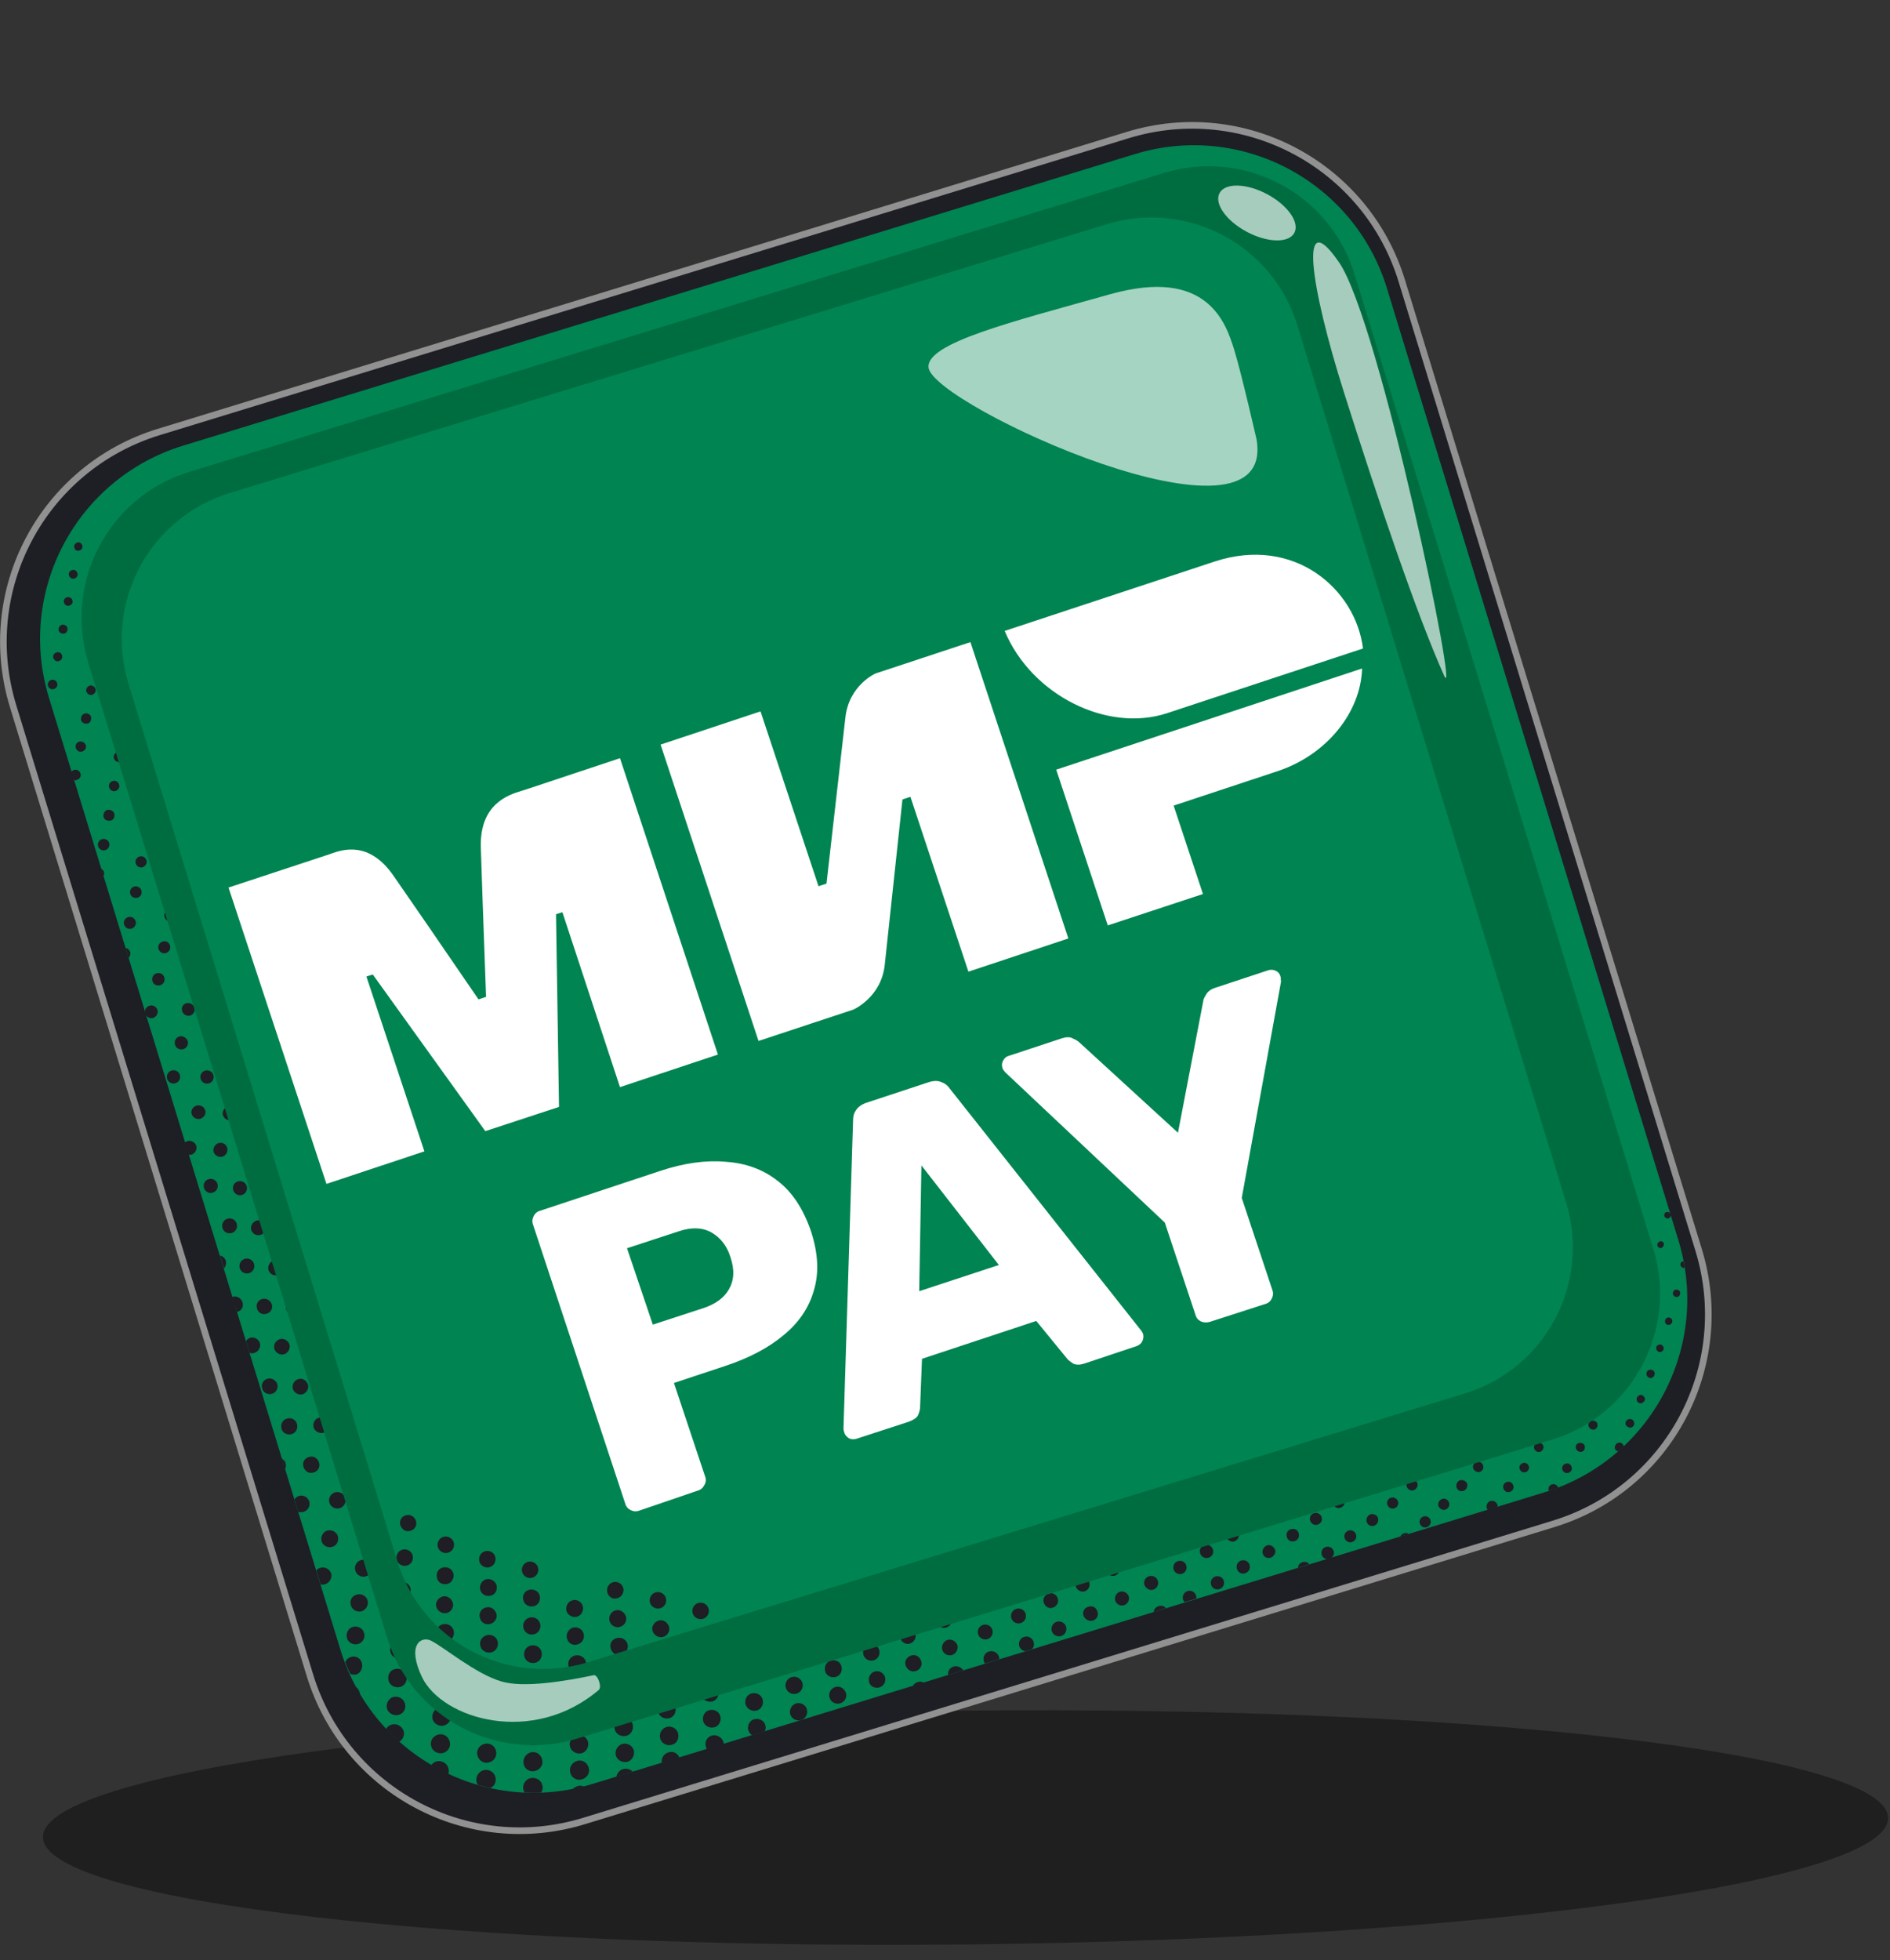 <svg fill="none" height="394" viewBox="0 0 380 394" width="380" xmlns="http://www.w3.org/2000/svg"><rect x="0" y="0" width="380" height="394" fill="#333333" stroke="none"/><path d="m194.369 390.858c102.445-1.068 185.382-12.452 185.247-25.429s-83.292-22.632-185.736-21.565c-102.444 1.068-185.382 12.452-185.247 25.429.135 12.977 83.292 22.631 185.736 21.565z" fill="#1f1f1f"/><path d="m312.251 306.351-.002.001-194.794 59.681c-23.332 7.168-47.966-5.932-55.134-29.265l-59.681-194.795c-7.168-23.332 5.931-47.965 29.265-55.133l194.794-59.681h.001c23.331-7.167 47.964 5.932 55.132 29.266l59.681 194.794c7.168 23.334-5.923 48.046-29.263 55.132z" fill="#1e1e25" stroke="#919191" stroke-width="1.333"/><path d="m310.518 299.979-191.346 58.598c-21.436 6.587-44.129-5.492-50.716-26.928l-58.599-191.345c-6.587-21.437 5.491-44.129 26.928-50.717l191.345-58.598c21.436-6.588 44.13 5.491 50.717 26.927l58.599 191.345c6.587 21.436-5.492 44.13-26.928 50.718z" fill="#008452"/><path d="m90.153 355.506c-.211-1.057-1.285-1.676-2.342-1.466-.483.142-.863.438-1.152.806 1.084.702 2.231 1.229 3.469 1.829.115-.43.147-.851.025-1.169zm9.465 1.771c-.211-1.057-1.285-1.677-2.342-1.466-1.047.293-1.677 1.285-1.465 2.342.029.247.141.483.325.627.861.229 1.639.468 2.489.615.791-.345 1.184-1.225.993-2.118zm5.624 2.484c.02.164.131.401.233.555 1.087.035 2.174.07 3.333.013.279-.45.383-.962.241-1.445-.21-1.056-1.284-1.676-2.342-1.465-1.056.211-1.748 1.377-1.465 2.342zm10.905-.735c-.4.132-.79.346-1.007.622.729-.172 1.457-.343 2.269-.524-.441-.197-.861-.23-1.262-.098zm-37.306-12.395c-.565.152-.945.447-1.224.897.858.896 1.715 1.792 2.645 2.595.357-.208.638-.525.802-.904.164-.38.202-.802.108-1.204-.283-.965-1.275-1.595-2.332-1.384zm10.193 5.763c1.047-.293 1.676-1.285 1.383-2.332-.293-1.047-1.285-1.677-2.332-1.384-1.047.294-1.677 1.286-1.384 2.332.201.976 1.275 1.595 2.333 1.384zm9.297 1.874c1.047-.293 1.676-1.285 1.383-2.332-.211-1.057-1.285-1.677-2.332-1.384-1.047.294-1.677 1.286-1.383 2.332.293 1.047 1.285 1.677 2.332 1.384zm6.953.326c.211 1.056 1.285 1.676 2.332 1.383s1.677-1.285 1.383-2.332c-.293-1.047-1.284-1.677-2.332-1.383-.964.282-1.594 1.274-1.383 2.332zm9.369 1.698c.211 1.057 1.285 1.676 2.332 1.384 1.047-.294 1.676-1.286 1.384-2.333-.294-1.047-1.286-1.676-2.332-1.383-.966.283-1.677 1.285-1.384 2.332zm12.552-.184c-.47-.443-1.167-.692-1.813-.531-.811.181-1.316.825-1.473 1.594zm-54.89-15.932c-.142-.482-.437-.863-.805-1.152.315.545.539 1.018.855 1.562-.02-.164.043-.338-.049-.41zm9.111 2.312c-.201-.974-1.275-1.594-2.25-1.393-.975.201-1.595 1.275-1.393 2.25.201.975 1.275 1.595 2.25 1.393 1.057-.21 1.677-1.284 1.393-2.25zm9.167 2.14c-.201-.975-1.275-1.594-2.25-1.393-.975.201-1.595 1.275-1.393 2.25.201.975 1.275 1.595 2.25 1.393 1.047-.293 1.677-1.285 1.393-2.25zm5.507 2.832c.201.975 1.285 1.677 2.25 1.394.965-.284 1.595-1.276 1.393-2.25-.201-.976-1.285-1.677-2.25-1.394-.975.201-1.595 1.275-1.393 2.25zm9.213 1.884c.211 1.057 1.285 1.676 2.25 1.394 1.047-.294 1.595-1.276 1.394-2.251-.212-1.057-1.285-1.676-2.25-1.393-.976.201-1.605 1.193-1.394 2.25zm9.289 1.708c.201.975 1.276 1.594 2.25 1.394.975-.201 1.595-1.276 1.393-2.25-.201-.976-1.275-1.595-2.25-1.394-.974.201-1.676 1.285-1.393 2.25zm9.199 1.72c.201.974 1.275 1.594 2.25 1.393s1.595-1.275 1.393-2.25c-.201-.975-1.275-1.595-2.25-1.393-.965.283-1.594 1.275-1.393 2.25zm10.68-.541c-.976.201-1.605 1.193-1.404 2.168l3.532-1.093c-.356-.873-1.246-1.348-2.128-1.075zm-61.696-17.857c-.201-.976-1.193-1.605-2.158-1.322-.565.152-1.017.54-1.204 1.062.271.821.618 1.615 1.036 2.372.35.129.727.169 1.097.118.811-.182 1.44-1.174 1.229-2.23zm8.957 2.497c-.201-.975-1.193-1.604-2.251-1.393-1.057.21-1.604 1.193-1.393 2.25.201.975 1.193 1.604 2.25 1.394 1.057-.212 1.595-1.276 1.394-2.251zm5.453 3.089c.201.974 1.193 1.604 2.25 1.393.975-.201 1.605-1.193 1.393-2.25-.211-1.057-1.193-1.605-2.25-1.393-1.057.21-1.605 1.192-1.393 2.25zm9.068 1.985c.201.975 1.193 1.604 2.25 1.393.975-.201 1.604-1.193 1.393-2.25-.201-.975-1.193-1.604-2.25-1.394-1.047.294-1.677 1.286-1.393 2.251zm9.062 1.985c.201.975 1.275 1.594 2.25 1.394.975-.202 1.594-1.276 1.393-2.25-.201-.976-1.275-1.595-2.25-1.394-1.047.293-1.595 1.275-1.393 2.25zm9.13 1.811c.202.975 1.194 1.605 2.25 1.393 1.058-.211 1.605-1.193 1.394-2.25s-1.193-1.604-2.25-1.393-1.677 1.285-1.394 2.25zm9.128 1.811c.201.975 1.193 1.604 2.25 1.394.975-.202 1.605-1.194 1.394-2.251s-1.193-1.604-2.25-1.393c-1.058.211-1.677 1.285-1.394 2.25zm9.13 1.812c.201.974 1.193 1.604 2.25 1.393s1.605-1.193 1.393-2.25c-.2-.975-1.193-1.605-2.25-1.394-1.047.293-1.595 1.275-1.393 2.251zm10.517-.522c-.974.2-1.604 1.192-1.311 2.24.02.164.132.4.234.554l3.367-1.073-.04-.328c-.283-.965-1.274-1.595-2.25-1.393zm-70.014-20.516c-.201-.975-1.183-1.522-2.158-1.321-.975.201-1.522 1.183-1.321 2.158.201.975 1.183 1.522 2.158 1.321.975-.201 1.595-1.275 1.321-2.158zm8.758 2.855c-.201-.975-1.183-1.523-2.158-1.321-.975.201-1.523 1.183-1.321 2.158.201.974 1.183 1.522 2.158 1.321.975-.201 1.523-1.183 1.321-2.158zm5.451 3.089c.201.974 1.183 1.522 2.158 1.321.975-.201 1.523-1.183 1.321-2.158-.201-.975-1.183-1.523-2.158-1.321-.965.283-1.595 1.275-1.321 2.158zm8.918 2.169c.201.975 1.193 1.605 2.158 1.321.965-.282 1.604-1.192 1.321-2.158-.283-.964-1.193-1.604-2.158-1.321-.965.283-1.522 1.183-1.321 2.158zm8.99 1.995c.2.974 1.192 1.604 2.158 1.321.964-.283 1.604-1.193 1.321-2.159-.282-.965-1.193-1.604-2.158-1.321s-1.523 1.183-1.321 2.159zm8.971 1.913c.201.975 1.193 1.604 2.158 1.321s1.605-1.193 1.322-2.158c-.284-.965-1.194-1.604-2.158-1.322-.965.283-1.523 1.184-1.322 2.159zm9.06 1.903c.201.974 1.193 1.604 2.158 1.32.975-.2 1.605-1.192 1.321-2.158-.2-.974-1.193-1.604-2.157-1.321-.975.201-1.605 1.193-1.322 2.159zm8.963 1.83c.202.976 1.184 1.523 2.159 1.322.974-.202 1.522-1.184 1.321-2.158-.202-.975-1.184-1.523-2.158-1.322-.894.192-1.523 1.184-1.322 2.158zm10.366-.336c-.974.201-1.522 1.183-1.321 2.158.202.975 1.183 1.522 2.158 1.322.975-.202 1.523-1.184 1.322-2.159s-1.183-1.522-2.159-1.321zm11.208 3.142c-.201-.975-1.183-1.523-2.158-1.322-.975.202-1.522 1.184-1.321 2.158.141.483.437.864.795 1.07l2.567-.81c.124-.348.249-.696.117-1.096zm-89.437-31.741c-.328.039-.636.243-.853.519l.84 2.813c.255.053.512.105.83-.017.893-.191 1.523-1.183 1.331-2.076-.283-.965-1.266-1.512-2.149-1.239zm6.06 7.428c.201.975 1.183 1.522 2.076 1.331.893-.191 1.523-1.183 1.331-2.076-.201-.975-1.183-1.522-2.076-1.331-.975.201-1.615 1.111-1.331 2.076zm11.674 2.919c-.201-.975-1.183-1.522-2.158-1.322-.975.202-1.523 1.184-1.331 2.077.191.893 1.183 1.522 2.158 1.321.975-.202 1.605-1.193 1.331-2.076zm5.545 3.16c.201.976 1.183 1.523 2.158 1.322.975-.202 1.522-1.184 1.321-2.158-.201-.975-1.183-1.523-2.159-1.322-.975.202-1.594 1.276-1.321 2.158zm8.843 2.179c.201.975 1.183 1.522 2.158 1.321.975-.201 1.523-1.183 1.321-2.158-.201-.974-1.183-1.522-2.158-1.321-.965.283-1.605 1.193-1.321 2.158zm8.828 2.097c.201.975 1.184 1.523 2.158 1.322.975-.202 1.522-1.184 1.321-2.158-.201-.976-1.183-1.523-2.158-1.322-.974.202-1.522 1.184-1.321 2.158zm8.907 2.004c.2.976 1.183 1.523 2.158 1.322.974-.202 1.522-1.183 1.321-2.158s-1.183-1.522-2.158-1.322c-.975.202-1.605 1.194-1.321 2.158zm8.885 1.924c.201.975 1.183 1.523 2.158 1.322.975-.202 1.523-1.184 1.322-2.158-.202-.975-1.184-1.523-2.159-1.322-.974.202-1.604 1.194-1.321 2.158zm8.895 1.923c.202.975 1.184 1.522 2.158 1.321.976-.201 1.523-1.183 1.322-2.158s-1.183-1.522-2.158-1.321-1.523 1.183-1.322 2.158zm12.373 1.085c-.201-.974-1.183-1.522-2.158-1.32-.974.201-1.523 1.182-1.321 2.158.201.974 1.183 1.522 2.158 1.321s1.512-1.265 1.321-2.159zm7.561 4c.976-.202 1.523-1.184 1.322-2.158-.201-.975-1.183-1.523-2.158-1.322-.975.202-1.523 1.184-1.321 2.158.283.966 1.265 1.513 2.157 1.322zm8.895 1.922c.975-.2 1.522-1.183 1.332-2.076-.202-.974-1.184-1.522-2.077-1.331s-1.522 1.183-1.331 2.076c.201.975 1.183 1.523 2.076 1.331zm-104.282-52.595.678 2.167c.125-.349.249-.697.117-1.097-.06-.493-.437-.863-.795-1.07zm3.57 7.479c-.4.132-.791.346-.997.704l.718 2.494c.348.124.687.167 1.005.045.893-.191 1.45-1.091 1.259-1.984s-1.091-1.45-1.984-1.259zm5.67 6.976c-.893.191-1.44 1.173-1.249 2.066.191.892 1.091 1.45 2.067 1.249.975-.201 1.44-1.173 1.249-2.066-.191-.893-1.173-1.441-2.066-1.249zm6.789 5.923c-.893.191-1.522 1.183-1.249 2.067.191.892 1.183 1.522 2.066 1.248.893-.19 1.522-1.183 1.249-2.066-.273-.882-1.173-1.44-2.067-1.249zm9.857 5.721c-.191-.894-1.183-1.523-2.066-1.25-.893.192-1.523 1.184-1.249 2.066.191.894 1.183 1.523 2.066 1.25.893-.192 1.441-1.174 1.249-2.066zm7.256 4.951c.893-.191 1.523-1.183 1.249-2.066s-1.183-1.522-2.066-1.249c-.883.273-1.523 1.183-1.249 2.066.273.883 1.173 1.44 2.066 1.249zm6.695.94c.201.975 1.183 1.523 2.066 1.249.893-.191 1.522-1.183 1.249-2.066-.273-.883-1.183-1.522-2.067-1.249-.893.191-1.532 1.101-1.249 2.066zm10.648 3.375c.227-.027.446-.099.644-.21.199-.112.374-.262.514-.441.141-.18.245-.385.306-.604.062-.22.079-.449.052-.676-.027-.226-.099-.445-.21-.643-.112-.199-.262-.374-.441-.515-.18-.14-.385-.244-.605-.306-.219-.061-.449-.079-.675-.051-.457.055-.873.289-1.158.651-.284.362-.413.822-.358 1.28.056.457.29.873.652 1.157.362.285.822.413 1.279.358zm8.906 2.005c.975-.201 1.523-1.183 1.332-2.076-.201-.975-1.183-1.523-2.076-1.331-.894.191-1.523 1.183-1.332 2.076.211 1.057 1.193 1.604 2.076 1.331zm6.753.766c.201.975 1.184 1.523 2.076 1.331.893-.191 1.522-1.183 1.331-2.076-.201-.974-1.183-1.522-2.076-1.331-1.057.211-1.614 1.111-1.331 2.076zm8.726 1.943c.201.976 1.183 1.523 2.066 1.25.975-.202 1.523-1.184 1.331-2.076-.2-.976-1.183-1.523-2.065-1.25-.975.202-1.523 1.184-1.332 2.076zm10.143-.143c-.892.191-1.522 1.183-1.249 2.066.274.883 1.183 1.523 2.066 1.249.893-.191 1.523-1.183 1.25-2.066-.274-.883-1.174-1.44-2.067-1.249zm9.554 5.34c.893-.191 1.523-1.183 1.249-2.066-.201-.975-1.183-1.522-2.066-1.249-.893.191-1.523 1.183-1.249 2.066.191.893 1.183 1.522 2.066 1.249zm8.656 2.035c.226-.028.445-.099.644-.211.198-.112.373-.262.514-.441.14-.179.244-.385.306-.604.061-.22.079-.449.052-.675-.028-.227-.099-.445-.211-.644s-.262-.373-.441-.514-.385-.245-.604-.306c-.22-.062-.449-.079-.675-.052-.458.055-.874.289-1.158.651-.284.363-.413.823-.358 1.28s.289.873.651 1.158c.363.284.823.413 1.28.358zm8.977 1.912c.892-.191 1.522-1.183 1.249-2.066s-1.184-1.522-2.066-1.249c-.894.191-1.523 1.183-1.25 2.066.192.893 1.092 1.45 2.067 1.249zm-123.407-88.836c-.161-.647-.631-1.09-1.226-1.184l.81 2.566c.299-.286.485-.808.416-1.382zm2.228 10.139c.811-.181 1.378-.999 1.105-1.882s-1.081-1.368-1.892-1.187c-.082.01-.164.02-.236.112zm2.712 5.168c-.401.132-.709.335-.916.693l.698 2.331c.267.135.605.177.923.055.811-.181 1.368-1.081 1.187-1.892-.181-.811-1.08-1.368-1.891-1.187zm2.307 10.13c.191.893 1.081 1.368 1.892 1.187.893-.192 1.368-1.082 1.187-1.892-.181-.811-1.081-1.368-1.892-1.187-.893.191-1.378.999-1.187 1.892zm5.069 6.131c-.893.192-1.369 1.082-1.177 1.974.191.894 1.081 1.369 1.974 1.178.893-.192 1.368-1.082 1.177-1.974-.191-.894-1.091-1.451-1.974-1.178zm4.426 7.71c-.893.191-1.45 1.091-1.177 1.974.273.882 1.091 1.45 1.975 1.176.893-.19 1.45-1.09 1.177-1.974-.273-.883-1.091-1.45-1.974-1.176zm5.278 7.105c-.893.191-1.451 1.091-1.259 1.985.191.893 1.091 1.45 1.984 1.258.893-.191 1.45-1.091 1.259-1.984-.191-.892-1.091-1.45-1.984-1.259zm6.991 9.647c.893-.191 1.45-1.091 1.259-1.984-.191-.894-1.091-1.45-1.984-1.259-.893.191-1.45 1.091-1.259 1.984.191.893 1.091 1.45 1.985 1.259zm8.537 3.132c-.191-.893-1.091-1.45-1.984-1.26-.893.192-1.45 1.092-1.259 1.984.191.894 1.091 1.451 1.985 1.26.893-.192 1.45-1.092 1.259-1.984zm8.179 3.591c-.191-.893-1.091-1.45-2.066-1.249-.975.201-1.451 1.091-1.249 2.066.201.975 1.091 1.45 2.066 1.249.893-.191 1.441-1.173 1.249-2.066zm6.628 1.114c-.893.191-1.44 1.173-1.249 2.066s1.091 1.45 2.066 1.249 1.44-1.173 1.249-2.066c-.273-.883-1.173-1.44-2.067-1.249zm7.418 4.183c.192.892 1.091 1.45 2.066 1.249s1.44-1.173 1.249-2.066c-.19-.893-1.091-1.451-2.066-1.249-.975.201-1.522 1.183-1.249 2.066zm9.915.05c-.893.192-1.44 1.174-1.249 2.066.191.893 1.173 1.441 2.066 1.25.893-.192 1.44-1.174 1.249-2.066-.19-.893-1.183-1.523-2.066-1.25zm7.41 4.101c.191.893 1.183 1.523 2.066 1.249.893-.191 1.522-1.183 1.249-2.066s-1.183-1.522-2.066-1.249c-.893.191-1.45 1.091-1.249 2.066zm10.725 3.283c.893-.191 1.523-1.183 1.25-2.066-.274-.882-1.184-1.522-2.067-1.249-.882.273-1.522 1.183-1.249 2.066s1.173 1.441 2.066 1.249zm7.905-1.371c-.893.191-1.44 1.173-1.25 2.066.191.893 1.092 1.45 2.067 1.249s1.44-1.173 1.249-2.066c-.192-.893-1.174-1.44-2.066-1.249zm8.658 2.035c-.892.191-1.44 1.173-1.248 2.066.191.892 1.09 1.45 2.066 1.249.892-.191 1.44-1.173 1.249-2.066-.19-.893-1.173-1.441-2.067-1.249zm9.472 5.35c.893-.192 1.45-1.092 1.249-2.067s-1.091-1.45-2.066-1.249-1.45 1.091-1.249 2.066c.273.883 1.173 1.44 2.066 1.25zm8.659 2.034c.893-.192 1.45-1.092 1.249-2.066-.201-.976-1.091-1.451-2.066-1.25-.975.202-1.45 1.092-1.249 2.066.202.975 1.174 1.441 2.066 1.25zm8.745 2.107c.894-.191 1.451-1.091 1.26-1.984-.192-.893-1.091-1.451-1.984-1.259-.893.191-1.45 1.091-1.26 1.984.11.902 1.01 1.46 1.984 1.259zm7.857-1.117c-.483.142-.863.438-1.059.878l2.248-.688c-.368-.288-.788-.321-1.189-.19zm-146.12-105.992c.729-.171 1.213-.98 1.042-1.708-.171-.729-.979-1.214-1.708-1.042-.247.029-.391.213-.627.325l.708 2.413c.256.052.42.032.585.012zm3.595 4.895c-.811.181-1.214.979-1.043 1.708s.989 1.296 1.708 1.043c.811-.182 1.214-.98 1.043-1.708-.171-.729-.897-1.224-1.708-1.043zm4.472 10.867c.811-.182 1.296-.99 1.115-1.8-.181-.811-.989-1.296-1.8-1.115-.811.181-1.296.989-1.115 1.8.181.811.989 1.296 1.8 1.115zm1.677 6.959c.181.811.989 1.296 1.8 1.115.811-.182 1.296-.99 1.115-1.8-.181-.811-.989-1.296-1.8-1.115s-1.296.989-1.115 1.8zm4.588 6.273c-.811.181-1.378.999-1.105 1.882.181.81.999 1.378 1.882 1.104.811-.18 1.378-.998 1.105-1.882-.263-.8-1.071-1.286-1.882-1.104zm2.372 9.955c.181.811 1.081 1.369 1.892 1.187.811-.181 1.368-1.081 1.187-1.892-.181-.811-1.081-1.368-1.891-1.187-.883.273-1.369 1.081-1.187 1.892zm4.904 6.152c-.811.181-1.368 1.081-1.187 1.892.181.811 1.081 1.368 1.892 1.187.811-.182 1.368-1.082 1.187-1.892-.181-.811-1.091-1.45-1.892-1.187zm4.181 7.739c-.893.19-1.369 1.081-1.187 1.892.181.81 1.081 1.368 1.891 1.186.811-.181 1.369-1.081 1.187-1.892-.191-.892-1.009-1.46-1.891-1.186zm4.88 7.32c-.893.191-1.368 1.082-1.177 1.974.191.893 1.081 1.368 1.975 1.177.893-.191 1.368-1.081 1.177-1.974-.191-.893-1.091-1.45-1.974-1.177zm12.559 12.304c-.893.192-1.45 1.092-1.177 1.974.273.884 1.091 1.451 1.974 1.178.893-.192 1.45-1.092 1.177-1.974-.273-.884-1.081-1.369-1.974-1.178zm7.605 4.327c-.893.191-1.45 1.091-1.259 1.984.191.893 1.091 1.451 1.984 1.259.893-.191 1.45-1.091 1.259-1.984-.191-.892-1.091-1.45-1.984-1.259zm8.344 2.905c-.893.191-1.45 1.092-1.259 1.984.191.893 1.091 1.45 1.984 1.259.893-.191 1.45-1.091 1.259-1.984-.201-.975-1.091-1.45-1.984-1.259zm9.144 5.39c.217-.024.428-.091.619-.197.191-.105.36-.248.496-.419s.236-.368.296-.578c.059-.211.077-.431.05-.648-.026-.217-.095-.427-.203-.617-.107-.19-.252-.357-.425-.491-.172-.134-.37-.233-.581-.29s-.431-.072-.648-.043c-.432.057-.824.282-1.09.626-.267.344-.388.779-.336 1.211.053.432.273.826.614 1.097s.775.396 1.208.349zm17.31 4.07c.893-.192 1.45-1.092 1.259-1.984-.191-.893-1.091-1.45-1.984-1.259s-1.451 1.091-1.259 1.984c.201.975 1.101 1.532 1.984 1.259zm7.851-1.198c-.893.191-1.451 1.091-1.26 1.984.192.892 1.092 1.45 1.985 1.258.893-.191 1.45-1.09 1.259-1.984-.192-.892-1.092-1.45-1.984-1.258zm9.308 5.37c.893-.192 1.45-1.092 1.259-1.985s-1.091-1.45-1.984-1.259c-.893.192-1.45 1.092-1.26 1.984.192.893 1.092 1.45 1.985 1.26zm17.146 4.089c.893-.191 1.45-1.091 1.259-1.984-.192-.893-1.091-1.45-1.984-1.259-.894.191-1.451 1.091-1.26 1.984.192.893 1.092 1.45 1.985 1.259zm8.586 2.126c.892-.191 1.449-1.091 1.259-1.984-.192-.893-1.091-1.45-1.984-1.259-.894.191-1.451 1.092-1.259 1.984.191.893 1.091 1.45 1.984 1.259zm8.586 2.127c.892-.192 1.449-1.092 1.259-1.984-.192-.894-1.092-1.451-1.984-1.26-.893.192-1.451 1.092-1.26 1.984.192.893 1.092 1.451 1.985 1.26zm8.502 2.136c.893-.191 1.451-1.091 1.177-1.974-.273-.884-1.091-1.45-1.974-1.177s-1.45 1.091-1.177 1.974 1.173 1.44 1.974 1.177zm7.793-.942c-.811.182-1.306.908-1.207 1.728l3.049-.951c-.397-.535-1.113-.948-1.842-.777zm-157.281-119.798c-.729.171-1.141.887-.971 1.616.172.729.888 1.142 1.617.97.729-.171 1.141-.887.97-1.616-.171-.728-.887-1.142-1.616-.97zm5.013 7.055c-.729.171-1.224.897-1.053 1.626.171.729.897 1.223 1.708 1.042.729-.171 1.224-.897 1.053-1.626-.171-.729-.897-1.223-1.708-1.042zm4.414 7.543c-.729.172-1.213.98-1.043 1.708.171.729.98 1.214 1.708 1.043.729-.171 1.214-.979 1.043-1.708-.181-.811-.897-1.224-1.708-1.043zm3.929 7.686c-.811.181-1.215.979-1.043 1.708.171.728.989 1.296 1.708 1.042.811-.181 1.214-.979 1.043-1.708-.171-.728-.897-1.224-1.707-1.042zm2.578 9.68c.181.811.989 1.296 1.8 1.115.811-.181 1.296-.989 1.115-1.8-.181-.811-.989-1.296-1.8-1.115-.801.264-1.287 1.072-1.115 1.8zm5.276 9.188c.811-.181 1.296-.989 1.115-1.8-.181-.811-.989-1.296-1.8-1.115-.811.181-1.296.989-1.115 1.801.181.81.989 1.296 1.8 1.114zm2.854 4.984c-.811.182-1.296.99-1.115 1.8.181.811.989 1.296 1.8 1.115.811-.181 1.296-.989 1.115-1.8-.171-.729-.989-1.296-1.8-1.115zm3.709 7.962c-.811.182-1.297.99-1.115 1.8.181.811.989 1.296 1.8 1.115.811-.181 1.296-.989 1.115-1.8-.181-.811-.989-1.296-1.8-1.115zm4.01 7.676c-.811.181-1.379.999-1.105 1.882.273.884.999 1.378 1.882 1.105.883-.273 1.378-.999 1.105-1.882-.273-.883-1.071-1.286-1.881-1.105zm99.688 49.07c.893-.191 1.368-1.081 1.177-1.974s-1.082-1.368-1.892-1.187c-.893.191-1.368 1.081-1.177 1.974s.999 1.378 1.892 1.187zm8.419 2.147c.811-.181 1.368-1.081 1.187-1.892-.182-.811-1.082-1.369-1.893-1.187-.81.181-1.367 1.081-1.186 1.892s1.091 1.45 1.892 1.187zm8.432 2.228c.811-.181 1.368-1.081 1.187-1.892s-1.081-1.369-1.892-1.187c-.811.181-1.369 1.081-1.187 1.892.181.811 1.091 1.45 1.892 1.187zm8.438 2.311c.811-.181 1.368-1.081 1.186-1.892-.181-.812-1.081-1.368-1.892-1.187-.81.181-1.368 1.081-1.186 1.892.19.893 1.081 1.368 1.892 1.187zm9.546.428c-.095-.407-.347-.76-.701-.983-.355-.222-.782-.296-1.191-.204-.892.191-1.378.999-1.186 1.893.02.164.131.4.233.554l2.813-.84c.073-.092.134-.266.032-.42zm-170.717-130.998c-.729.172-1.142.888-.98 1.534.161.647.887 1.142 1.533.981s1.142-.887.98-1.534c-.161-.647-.805-1.152-1.533-.981zm5.992 6.188c-.729.171-1.142.887-.971 1.616.171.728.888 1.142 1.617.97.729-.171 1.141-.888.97-1.616-.243-.637-.969-1.132-1.616-.97zm5.164 6.87c-.729.171-1.141.887-.97 1.616.171.728.887 1.142 1.616.97.729-.171 1.141-.887.97-1.616-.171-.728-.887-1.142-1.616-.97zm4.553 7.276c-.729.172-1.224.898-1.053 1.626.172.729.898 1.224 1.709 1.043.811-.181 1.224-.897 1.053-1.626-.171-.729-.897-1.223-1.708-1.043zm3.11 9.284c.171.728.98 1.214 1.708 1.042.729-.171 1.214-.979 1.043-1.708-.171-.728-.979-1.214-1.708-1.042-.811.181-1.296.989-1.043 1.708zm4.733 6.089c-.811.181-1.214.979-1.043 1.708.181.811.979 1.214 1.708 1.043.4-.132.709-.336.915-.694-.243-.636-.497-1.355-.668-2.084-.257-.052-.594-.094-.913.027zm2.499 9.607c.181.81.989 1.296 1.8 1.114.082-.009.164-.019.236-.111-.273-.883-.638-1.838-1.003-2.793-.729.171-1.213.979-1.033 1.79zm3.523 7.818c.161.646.713 1.079 1.389 1.164-.355-.873-.618-1.674-.973-2.547-.299.286-.475.89-.416 1.383zm3.691 7.798c.141.482.427.78.785.987-.243-.637-.487-1.273-.72-1.828-.135.266-.177.604-.065.841zm110.115 59.55c.81-.182 1.368-1.082 1.187-1.892-.181-.811-1.081-1.368-1.892-1.187-.812.181-1.368 1.081-1.187 1.892s1.081 1.368 1.892 1.187zm8.35 2.238c.407-.095.761-.347.983-.701.222-.355.296-.783.203-1.191-.19-.892-.999-1.378-1.892-1.186-.892.19-1.378.998-1.186 1.892.095.407.347.761.701.983.355.222.783.295 1.191.203zm8.273 2.331c.811-.181 1.378-.999 1.105-1.883-.274-.883-1-1.378-1.882-1.104-.884.273-1.378.999-1.105 1.882s1.071 1.286 1.882 1.105zm8.279 2.33c.811-.181 1.296-.989 1.115-1.8-.182-.811-.99-1.296-1.801-1.115-.81.182-1.296.99-1.114 1.8.18.811.989 1.296 1.8 1.115zm9.398.613c-.181-.811-.989-1.296-1.8-1.115s-1.296.989-1.115 1.8c.075.281.23.535.446.73.215.195.483.325.77.372l1.365-.415c.299-.286.486-.808.334-1.372zm-181.991-137.546c.299-.286.413-.716.363-1.126-.141-.482-.519-.853-.94-.886zm5.694 3.059c-.647.161-1.07.795-.899 1.524s.877 1.06 1.524.899c.647-.162 1.07-.796.899-1.524-.171-.729-.877-1.06-1.524-.899zm5.075 7.547c.162.647.887 1.142 1.534.98.729-.171 1.142-.887.981-1.534-.161-.646-.887-1.142-1.534-.98-.739.09-1.153.806-.981 1.534zm5.299 6.604c.171.729.887 1.142 1.616.97.729-.171 1.141-.887.97-1.616-.171-.728-.887-1.141-1.616-.97-.637.244-1.131.97-.97 1.616zm4.781 7.166c.171.728.888 1.142 1.617.97l.082-.01c-.263-.8-.537-1.684-.81-2.566-.647.161-1.06.877-.889 1.606zm133.911 102.139c.646-.161 1.079-.713 1.174-1.307l-2.954.357c.243.637.969 1.131 1.78.95zm8.196 2.34c.811-.181 1.296-.989 1.115-1.8-.182-.811-.99-1.296-1.801-1.115-.81.182-1.296.99-1.114 1.8.18.812.989 1.296 1.8 1.115zm8.202 2.423c.812-.181 1.296-.989 1.116-1.8-.182-.811-.989-1.296-1.801-1.115-.811.181-1.296.989-1.115 1.8.09.739.99 1.296 1.8 1.115zm7.435-.482c-.811.181-1.296.989-1.115 1.8.182.81.99 1.296 1.8 1.114.811-.181 1.296-.989 1.115-1.8-.181-.81-.989-1.296-1.8-1.114zm8.823 5.512c.811-.182 1.296-.99 1.115-1.8-.181-.811-.989-1.296-1.8-1.116-.811.182-1.296.99-1.115 1.801.182.811.99 1.296 1.8 1.115zm-187.411-144.552c-.647.162-1.069.796-.908 1.442.161.647.795 1.07 1.442.908.647-.161 1.069-.795.908-1.442-.161-.646-.795-1.069-1.442-.908zm6.919 4.91c-.647.161-1.069.795-.908 1.442.161.646.795 1.07 1.442.908.647-.162 1.069-.796.908-1.442-.171-.729-.795-1.07-1.442-.908zm6.18 5.664c-.647.162-1.07.796-.899 1.524.171.729.877 1.06 1.524.898.647-.161 1.07-.795.899-1.524-.161-.646-.877-1.059-1.524-.898zm4.539 7.945c.05.41.326.627.602.843-.152-.564-.303-1.129-.547-1.766-.052.256-.095.594-.055.923zm152.064 115.183c.811-.181 1.296-.989 1.115-1.8-.03-.246-.132-.4-.326-.627-.82.099-1.631.281-2.451.38-.135.266-.095.594-.056.923.099.82.907 1.306 1.718 1.124zm8.045 2.525c.811-.181 1.296-.989 1.115-1.8s-.989-1.296-1.8-1.115c-.811.182-1.296.99-1.115 1.8.182.811.99 1.296 1.8 1.115zm9.092.816c-.18-.811-.988-1.296-1.79-1.033-.81.182-1.295.99-1.032 1.79.263.801.989 1.296 1.79 1.033.802-.263 1.286-1.071 1.032-1.79zm6.95 4.406c.81-.181 1.296-.989 1.032-1.79-.181-.811-.989-1.296-1.79-1.033-.81.182-1.296.99-1.032 1.79.253.719 1.061 1.204 1.79 1.033zm-198.709-150.43c-.04-.328-.316-.545-.592-.761l.435 1.53c.144-.184.197-.441.157-.769zm6.089 2.845c-.647.161-.987.785-.827 1.432.162.646.787.987 1.433.826.647-.162.987-.786.825-1.432-.151-.565-.785-.988-1.432-.826zm7.497 6.921c.647-.161 1.069-.795.908-1.442-.161-.647-.795-1.07-1.442-.908-.647.162-1.069.795-.908 1.442.089.739.795 1.069 1.442.908zm4.812 4.664c.141.483.52.853 1.032.958-.171-.729-.425-1.448-.597-2.177-.39.214-.577.736-.435 1.219zm162.888 124.866c.082-.01.164-.02.319-.122-.247.03-.493.06-.729.171zm7.901 2.626c.81-.181 1.214-.98 1.042-1.709-.181-.81-.98-1.213-1.708-1.042-.811.181-1.214.98-1.042 1.708.171.729.897 1.224 1.708 1.043zm8.937.918c-.181-.811-.979-1.214-1.708-1.043-.729.172-1.214.98-1.042 1.709.171.729.979 1.213 1.707 1.042.729-.171 1.214-.979 1.043-1.708zm6.869 4.499c.728-.171 1.214-.979 1.042-1.708-.171-.728-.979-1.214-1.708-1.042-.729.171-1.214.979-1.042 1.708.171.728.897 1.224 1.708 1.042zm7.098.142c-.646.161-.998.703-1.102 1.215l2.484-.8c-.295-.38-.818-.567-1.382-.415zm-212.04-151.9c.151-.019.297-.066.429-.141.133-.075.249-.175.343-.294.094-.12.163-.257.204-.403.041-.147.052-.3.034-.45-.018-.151-.066-.297-.141-.43-.075-.132-.175-.248-.294-.342s-.257-.163-.403-.204-.299-.053-.45-.034c-.305.036-.582.193-.772.434-.19.242-.275.548-.238.853s.193.583.435.772c.241.19.549.275.854.239zm7.14 1.218c-.647.162-.988.786-.836 1.35.161.647.785.988 1.35.836.565-.151.987-.785.836-1.35-.161-.646-.785-.988-1.35-.836zm6.937 4.325c-.647.161-.988.785-.827 1.432.162.647.786.987 1.433.826.647-.161.987-.785.826-1.432-.151-.565-.785-.988-1.432-.826zm179.605 136.418c.171.729.979 1.214 1.708 1.043.728-.172 1.214-.98 1.042-1.708-.03-.246-.223-.473-.417-.699-.728.171-1.539.352-2.268.523-.135.266-.187.523-.065.841zm10.503 2.145c-.172-.729-.898-1.224-1.709-1.043-.728.171-1.223.897-1.042 1.708.171.729.897 1.224 1.708 1.043.719-.254 1.214-.98 1.043-1.708zm6.621 4.528c.729-.171 1.224-.896 1.043-1.708-.171-.728-.897-1.223-1.709-1.042-.728.172-1.223.897-1.041 1.708.253.719.979 1.214 1.707 1.042zm8.734 1.277c-.171-.729-.897-1.224-1.626-1.053-.729.172-1.224.898-1.052 1.626.029.246.223.473.325.627l2.331-.698c.072-.092.052-.256.022-.502zm-218.865-158.07c-.565.151-.916.693-.837 1.35s.693.915 1.351.836c.656-.079.915-.693.836-1.35-.152-.565-.775-.905-1.35-.836zm6.636 4.611c.151.564.785.987 1.35.836.565-.152.987-.786.836-1.35-.151-.565-.785-.988-1.35-.836-.647.161-.987.785-.836 1.35zm193.999 143.172c.328-.04.555-.234.771-.51-.564.152-1.047.293-1.621.362.276.217.614.26.85.148zm8.64 1.204c-.171-.729-.887-1.142-1.626-1.053-.728.171-1.141.888-1.052 1.626.172.729.888 1.142 1.626 1.053.739-.09 1.224-.898 1.052-1.626zm5.992 2.023c-.728.171-1.141.887-.97 1.616.172.729.888 1.142 1.616.971.729-.172 1.142-.888.971-1.617s-.888-1.141-1.617-.97zm7.534 3.087c-.728.171-1.142.887-.97 1.616.171.728.888 1.141 1.616.97.729-.172 1.142-.888.97-1.616-.171-.729-.887-1.142-1.616-.97zm-229.512-162.112c-.245.03-.472.224-.616.408l.527 1.601c.173.063.348.125.584.013.565-.152.915-.694.764-1.258-.151-.565-.694-.916-1.259-.764zm7.76 2.226c-.565.151-.915.693-.764 1.258.151.564.693.915 1.258.764.565-.152.915-.694.764-1.258-.151-.565-.693-.916-1.258-.764zm6.604 4.364c.151.565.693.916 1.35.837.565-.152.915-.694.836-1.351-.151-.564-.693-.915-1.35-.836-.647.162-.987.786-.836 1.35zm206.083 148.706c.729-.171 1.142-.887.971-1.616-.172-.728-.888-1.142-1.616-.97-.729.171-1.142.887-.971 1.616.171.728.888 1.142 1.616.97zm5.912 2.117c.171.729.887 1.142 1.615.971.729-.172 1.142-.888.971-1.616-.171-.729-.888-1.142-1.617-.971-.728.171-1.223.897-.969 1.616zm8.992 4.077c.729-.172 1.142-.888.97-1.617-.171-.729-.887-1.141-1.616-.97s-1.141.887-.97 1.616c.172.729.897 1.224 1.616.971zm-234.292-167.197c-.565.151-.915.693-.764 1.258s.693.915 1.258.764.915-.693.764-1.258c-.141-.483-.683-.833-1.258-.764zm6.896 3.33c.152.565.693.915 1.258.764s.916-.694.764-1.258c-.151-.565-.693-.916-1.258-.764-.565.151-.905.775-.764 1.258zm217.917 154.353c.729-.171 1.142-.887.98-1.534l-.019-.164c-.801.264-1.602.527-2.495.718.089.739.805 1.152 1.534.98zm8.264 1.583c-.171-.729-.887-1.142-1.534-.981-.646.162-1.141.888-.98 1.534.162.646.888 1.142 1.534.981.647-.161 1.142-.887.98-1.534zm6.328 4.814c.646-.161 1.141-.887.98-1.534-.162-.647-.888-1.142-1.534-.981-.647.162-1.142.888-.981 1.535.089.738.805 1.151 1.535.98zm6.521.877c-.565.152-.925.612-.948 1.114l2.248-.688c-.213-.39-.736-.577-1.3-.426zm-244.86-170.582c-.565.152-.833.684-.764 1.258.069.575.683.834 1.258.764.574-.069.833-.684.764-1.258-.07-.574-.776-.906-1.258-.764zm8.051 3.94c.565-.152.915-.694.764-1.258-.151-.565-.693-.916-1.259-.764-.564.151-.915.693-.763 1.258.152.564.693.915 1.258.764zm228.887 157.608c-.162-.647-.795-1.07-1.524-.899-.647.162-1.07.796-.898 1.525.161.646.795 1.069 1.524.898.646-.162 1.059-.878.898-1.524zm6.241 4.824c.647-.162 1.07-.796.899-1.524-.172-.729-.796-1.07-1.524-.898-.729.171-1.07.795-.899 1.524.171.728.795 1.069 1.524.898zm7.91 2.042c-.161-.647-.795-1.07-1.524-.899-.646.162-1.07.796-.899 1.525.153.564.612.925 1.196.938l.719-.254c.463-.306.649-.828.508-1.31zm-256.649-174.486c-.142-.483-.601-.844-1.167-.692-.482.142-.843.602-.691 1.166.142.482.601.843 1.167.692.482-.142.843-.602.691-1.166zm6.547.457c-.483.142-.833.684-.692 1.166.142.483.684.833 1.167.692.482-.141.833-.683.691-1.166-.141-.483-.683-.833-1.166-.692zm6.778 3.011c.152.565.684.834 1.259.764.082-.01.236-.112.318-.122-.161-.646-.313-1.211-.556-1.848l-.247.03c-.574.07-.926.612-.774 1.176zm233.927 160.746c-.162-.646-.795-1.07-1.442-.908-.647.161-1.07.796-.908 1.442.161.646.795 1.07 1.442.908.646-.161 1.079-.713.908-1.442zm4.644 4.018c.162.647.796 1.07 1.442.909.647-.162 1.07-.796.909-1.443-.162-.646-.796-1.069-1.443-.908-.656.08-1.069.796-.908 1.442zm7.825 2.052c-.647.162-1.069.796-.908 1.442.161.647.796 1.07 1.442.908.647-.161 1.069-.795.908-1.442-.161-.646-.795-1.069-1.442-.908zm-259.812-176.519c-.483.142-.843.602-.701 1.084.141.483.601.843 1.084.702.483-.141.843-.601.701-1.084-.06-.493-.601-.843-1.084-.702zm7.616.995c-.483.142-.843.602-.692 1.166.142.483.602.844 1.167.692.482-.141.843-.601.691-1.166-.141-.482-.673-.751-1.166-.692zm242.135 166.665c.161.647.795 1.069 1.442.908.646-.161 1.069-.795.908-1.442-.03-.246-.224-.473-.408-.617-.636.244-1.273.487-1.992.74zm8.264 4.33c.647-.161 1.07-.795.909-1.442-.162-.647-.796-1.07-1.443-.908-.646.162-1.069.795-.908 1.442.162.647.796 1.069 1.442.908zm6.769 3.595c.647-.161.988-.785.908-1.442-.161-.646-.785-.987-1.442-.908-.646.162-.987.786-.908 1.442.172.729.795 1.07 1.442.908zm6.173 1.502c-.41.05-.627.326-.834.684l1.684-.537c-.276-.217-.531-.269-.85-.147zm-276.442-181.836c.063-.174.043-.338.023-.502-.021-.152-.097-.291-.213-.391.121.319.151.565.191.893zm6.562-.794c-.483.142-.761.592-.701 1.085.059.492.591.761 1.084.701.493-.059.761-.591.701-1.084-.06-.492-.591-.761-1.084-.702zm7.526.923c-.482.141-.843.601-.701 1.084s.601.843 1.084.702c.483-.142.843-.602.701-1.084-.141-.483-.591-.761-1.084-.702zm247.053 169.485.165-.02c-.092-.072-.082.01-.165.02zm7.427 2.182c-.162-.646-.785-.987-1.35-.836-.565.152-.987.786-.836 1.35.161.647.786.988 1.35.836.564-.151.988-.785.836-1.35zm5.772 5.048c.647-.161.988-.785.836-1.35-.152-.564-.786-.987-1.35-.836-.647.162-.988.786-.836 1.35.151.565.703.998 1.35.836zm5.184 2.954c.161.647.786.988 1.35.836.565-.151.988-.785.837-1.35-.163-.646-.786-.987-1.351-.836-.647.162-.988.786-.836 1.35zm-278.334-185.771c-.142-.483-.592-.761-1.074-.62-.483.142-.761.592-.62 1.075.142.482.592.76 1.074.619.483-.141.68-.582.62-1.074zm6.369-.353c-.482.142-.761.592-.619 1.074s.591.761 1.074.62c.483-.142.761-.592.62-1.074-.142-.483-.582-.68-1.075-.62zm6.823 2.006c.049.41.407.617.745.66-.141-.483-.293-1.048-.435-1.53-.308.204-.433.552-.311.87zm257.252 173.914c.151-.017.298-.064.432-.138.133-.074.25-.174.345-.294.095-.119.165-.257.206-.403.042-.147.054-.301.035-.452-.018-.152-.066-.298-.141-.431s-.176-.25-.296-.344c-.121-.093-.258-.162-.406-.203-.147-.04-.3-.051-.452-.031-.303.038-.578.195-.766.436-.187.241-.272.546-.235.849.036.303.191.58.43.769.24.189.544.277.848.242zm6.082 1.43c-.564.152-.987.786-.836 1.35.152.565.787.988 1.351.836s.987-.786.836-1.35c-.151-.565-.694-.916-1.351-.836zm6.382 3.892c-.564.151-.987.785-.836 1.35.151.564.786.987 1.35.836.564-.152.988-.786.836-1.35-.151-.565-.703-.998-1.35-.836zm-283.522-185.977c.141.483.591.761.992.629.483-.141.761-.591.629-.992-.141-.482-.591-.761-.992-.629-.41.049-.689.499-.629.992zm7.993-.716c-.482.141-.761.591-.619 1.074.141.483.591.761 1.074.619.483-.142.761-.591.62-1.074-.142-.482-.592-.761-1.075-.619zm266.502 175.377c-.564.152-.915.694-.836 1.35.151.565.693.916 1.35.836.657-.079.915-.693.836-1.35-.161-.646-.785-.987-1.35-.836zm5.526 5.078c.151.564.693.915 1.35.836.565-.152.915-.694.836-1.35-.151-.565-.693-.916-1.35-.836-.564.151-.988.785-.836 1.35zm7.643 4.654c.564-.151.915-.693.836-1.35-.152-.564-.694-.915-1.35-.836-.564.152-.916.694-.836 1.35.161.647.703.998 1.35.836zm6.919 2.828c-.151-.564-.693-.915-1.35-.836-.564.152-.915.694-.836 1.35.02.164.122.319.224.473l1.848-.557c.144-.184.206-.358.114-.43zm-291.906-192.624c-.144.184-.38.296-.525.48.246-.03.39-.214.525-.48zm6.757.766c.482-.142.761-.592.629-.992-.142-.483-.592-.762-.992-.63-.483.142-.761.592-.63.992.06.492.511.771.993.63zm269.974 176.539c-.554.233-1.017.539-1.562.855.184.144.522.186.758.074.401-.131.772-.509.804-.929zm5.392 4.677c.565-.151.916-.693.765-1.258-.152-.564-.694-.915-1.258-.764-.565.152-.916.694-.764 1.259.151.564.693.915 1.257.763zm6.149 4.004c.564-.152.915-.694.763-1.258-.152-.565-.693-.916-1.258-.764-.564.151-.915.693-.764 1.258.142.482.685.833 1.259.764zm5.571 1.991c-.565.151-.916.693-.764 1.258.151.565.693.915 1.258.764s.915-.693.764-1.258c-.152-.565-.694-.915-1.258-.764zm-8.279-9.907c.565-.152.833-.684.774-1.176-.152-.565-.684-.834-1.176-.774-.565.151-.834.683-.774 1.176.152.564.683.833 1.176.774zm5.574 1.99c-.565.152-.834.684-.692 1.166.141.483.684.834 1.166.692.565-.151.833-.683.692-1.166-.142-.482-.602-.843-1.166-.692zm5.909 4.116c-.565.151-.834.683-.692 1.166.141.482.683.833 1.166.692.483-.142.833-.684.692-1.166-.142-.483-.601-.844-1.166-.692zm5.844 4.29c-.565.151-.834.683-.692 1.166.01.082.02.164.102.154.636-.244 1.201-.395 1.838-.639-.234-.555-.766-.823-1.248-.681zm-14.169-14.609c.483-.141.834-.683.692-1.166s-.684-.833-1.167-.691c-.482.141-.833.683-.691 1.166.141.482.683.833 1.166.691zm5.413 2.094c-.482.142-.833.684-.691 1.166.142.483.683.833 1.166.692s.834-.683.692-1.166c-.06-.493-.602-.843-1.167-.692zm5.137 5.291c.142.483.683.834 1.166.692s.834-.684.692-1.166-.684-.834-1.166-.692c-.483.142-.833.684-.692 1.166zm5.674 4.227c.142.483.602.843 1.166.692.565-.151.843-.601.692-1.166s-.601-.843-1.166-.692c-.564.151-.833.683-.692 1.166zm-13.162-15.895c.482-.142.843-.602.691-1.166-.029-.246-.213-.391-.305-.463-.462.306-.998.703-1.461 1.009.142.482.593.762 1.075.62zm5.341 2.186c-.482.141-.843.601-.701 1.084.142.482.602.843 1.084.701.483-.142.843-.601.701-1.084-.069-.574-.601-.843-1.084-.701zm4.965 5.228c.142.482.602.843 1.084.702.483-.142.844-.602.702-1.084-.142-.483-.601-.844-1.084-.702-.493.06-.843.602-.702 1.084zm5.592 4.238c.141.482.592.76 1.084.701.493-.059.761-.591.702-1.084-.06-.493-.592-.761-1.084-.702-.574.07-.843.602-.702 1.085zm-7.376-12.099c.482-.142.761-.592.702-1.084-.142-.483-.592-.761-1.085-.702-.482.141-.761.592-.701 1.084.059.493.591.761 1.084.702zm4.491 3.371c.141.482.591.761 1.084.702.482-.142.761-.592.702-1.084-.142-.483-.592-.762-1.085-.702-.564.151-.842.601-.701 1.084zm5.425 4.257c.141.483.591.761 1.084.702.492-.06.761-.592.702-1.084-.06-.493-.592-.761-1.085-.702-.492.059-.843.601-.701 1.084zm5.984 3.357c-.482.141-.761.591-.701 1.084.039.328.315.544.663.669.381-.296.751-.674 1.132-.97l-.01-.082c-.151-.565-.601-.843-1.084-.701zm-13.852-17.478c-.482.142-.761.592-.62 1.074.142.483.592.762 1.074.62.483-.142.762-.592.62-1.074-.132-.401-.582-.68-1.074-.62zm6.492 4.794c-.141-.482-.591-.76-1.074-.619s-.761.591-.619 1.074.591.761 1.074.619c.482-.142.761-.591.619-1.074zm5.331 4.185c-.142-.482-.591-.761-1.074-.619-.483.141-.761.591-.619 1.074.142.482.591.761 1.073.62.483-.142.762-.592.62-1.075zm4.576 5.443c.482-.142.761-.592.619-1.074-.142-.483-.591-.762-1.074-.62s-.761.592-.619 1.074c.131.401.663.67 1.074.62zm-13.97-19.129c-.483.142-.761.592-.63.992.132.401.592.761.992.63.482-.142.761-.592.63-.993-.06-.492-.51-.77-.992-.629zm6.399 4.723c-.142-.483-.592-.762-.992-.63-.401.132-.762.592-.63.992.131.4.592.762.992.63s.679-.582.63-.992zm4.622 5.186c.483-.141.761-.591.629-.992-.141-.482-.591-.761-.992-.629-.482.141-.761.591-.629.992.05.41.509.771.992.629zm5.097 4.297c.4-.131.761-.591.629-.992-.131-.4-.591-.761-.992-.629-.4.132-.761.591-.629.992.059.492.509.771.992.629zm-7.578-14.489c-.132-.4-.499-.688-.992-.629-.4.131-.689.499-.629.992.131.4.499.689.991.629.493-.059.69-.499.63-.992zm5.172 4.205c-.132-.4-.499-.689-.992-.629-.401.131-.689.499-.63.992.132.4.5.689.993.629.4-.131.679-.581.629-.992zm4.378 5.216c.4-.131.689-.499.63-.992-.059-.492-.5-.689-.992-.629-.493.059-.69.5-.63.992.142.482.592.761.992.629zm-8.22-13.578c.097-.012.191-.043.276-.091.085-.047.16-.112.22-.189s.105-.165.131-.259.034-.192.022-.289-.042-.191-.09-.276-.112-.16-.189-.22c-.077-.061-.165-.105-.259-.131-.094-.027-.193-.034-.29-.022-.196.023-.374.124-.496.279s-.177.353-.153.549c.024.195.124.374.279.496.156.121.353.177.549.153zm5.164 4.122c.4-.131.689-.499.557-.9s-.5-.689-.9-.557c-.4.131-.689.499-.557.9.049.41.489.606.9.557zm4.024 3.677c.132.4.5.689.901.557.4-.131.688-.499.557-.9-.132-.4-.5-.689-.9-.557-.411.05-.69.5-.558.9zm-6.612-14.022c-.131-.401-.489-.608-.9-.558-.4.132-.606.49-.557.9.132.4.49.607.9.558.401-.132.608-.49.557-.9zm4.907 4.07c-.132-.4-.49-.607-.9-.558-.41.05-.607.49-.557.9.131.401.489.608.9.558.41-.05.688-.5.557-.9zm4.359 5.052c.401-.132.607-.49.558-.9-.132-.401-.49-.607-.9-.558-.401.132-.608.49-.557.9.049.411.499.69.899.558zm-8.978-14.32c.132.401.49.607.9.558.4-.132.607-.49.557-.9-.131-.401-.489-.608-.9-.558-.151.022-.29.098-.39.214-.072.092-.062.174-.135.266-.061.174-.041.338-.032.42zm6.286 3.737c-.132-.401-.49-.607-.9-.557-.401.131-.608.49-.557.9.131.4.489.606.899.557.482-.141.679-.581.558-.9zm4.262 4.981c.411-.05.608-.49.558-.9-.05-.411-.49-.608-.9-.558-.401.132-.607.49-.558.9.132.401.582.68.9.558zm-8-13.855c.41-.05.607-.49.485-.808-.01-.083-.111-.237-.203-.309-.125.348-.332.706-.446 1.136zm5.297 3.19c-.05-.411-.49-.607-.808-.485-.319.121-.607.489-.485.808.049.41.489.606.808.485.318-.122.525-.48.485-.808zm4.161 4.826c-.049-.411-.108-.903-.24-1.303l-.082.01c-.411.049-.607.489-.485.808.121.318.489.606.807.485zm-3.278-9.929c.329-.04.535-.398.485-.808-.04-.328-.398-.534-.808-.485-.329.04-.534.398-.485.808.122.319.48.525.808.485z" fill="#1e1e24"/><path d="m234 34.775-195.914 60.067c-16.221 4.958-25.304 22.126-20.345 38.347l60.066 195.914c4.958 16.221 22.127 25.303 38.347 20.345l195.914-60.066c16.221-4.958 25.304-22.126 20.346-38.347l-60.067-195.914c-4.958-16.221-22.126-25.304-38.347-20.346zm80.887 206.97c4.958 16.221-4.124 33.389-20.346 38.347l-176.325 54.036c-16.221 4.958-33.389-4.125-38.347-20.345l-54.035-176.327c-4.958-16.22 4.125-33.389 20.346-38.347l176.326-54.035c16.22-4.958 33.389 4.125 38.347 20.345z" fill="#006d41"/><g fill="#fff"><path d="m290.346 135.797c3.302 7.344-12.927-71.13-21.112-83.047-8.184-11.917-5.863 4.539 1 26.191 6.864 21.652 14.645 44.694 20.112 56.856zm-30.106-88.991c1.113-2.097-1.352-5.585-5.505-7.79-4.153-2.205-8.423-2.293-9.536-.195s1.351 5.584 5.505 7.789c4.153 2.205 8.423 2.293 9.536.196zm-139.851 292.888c.679-.582-.213-3.139-1.024-2.957-5.521 1.166-14.089 2.618-18.585 1.246-5.09-1.466-11.671-6.999-14.146-8.198-1.945-.932-4.905.759-1.773 7.375 4.19 8.486 22.317 13.789 35.529 2.534zm132.246-251.382s-3.011-13.209-4.519-18.105c-1.61-5.051-5.172-16.611-24.902-11.063-19.73 5.549-37.035 9.805-36.522 14.739.83 7.56 70.19 39.23 65.943 14.429z" opacity=".65"/><path clip-rule="evenodd" d="m66.603 171.581c-.082.01-.236.112-.319.122l-20.339 6.705 19.69 59.571 19.693-6.543-11.659-35.146 1.283-.405 22.624 31.489 14.816-4.871-.6-38.731 1.283-.405 11.576 35.156 19.693-6.544-19.69-59.571-19.292 6.412c-.164.019-.319.121-.483.141-2.731.83-8.419 2.683-8.208 11.318.153 5.394.532 15.423 1.057 30.098l-1.52.517c-7.889-11.537-13.546-19.763-17.073-24.832-4.944-7.147-10.293-5.251-12.532-4.481zm97.967 6.562-11.659-35.146-20.093 6.676 19.69 59.571 19.057-6.3s5.618-2.427 6.322-9.007l3.56-33.238 1.602-.527 11.658 35.145 20.094-6.674-19.69-59.572-19.057 6.3s-5.382 2.316-6.086 8.896l-3.796 33.349zm92.377-23.155c9.764-3.262 16.648-11.755 16.91-20.613l-61.492 20.338 10.362 31.306 19.138-6.31-5.895-17.773zm-54.947-28.165 42.117-13.917c16.171-5.369 28.492 5.633 29.92 17.451l-39.396 13.004c-12.012 3.95-27.249-3.618-32.641-16.538z" fill-rule="evenodd"/><path d="m128.529 303.654c-.637.244-1.231.149-1.763-.12-.532-.268-.92-.721-1.081-1.368l-18.506-55.968c-.243-.636-.148-1.23.12-1.762.269-.533.722-.92 1.368-1.082l24.098-7.992c4.723-1.57 9.145-2.188 13.102-1.833 4.028.263 7.509 1.507 10.453 3.816 2.933 2.227 5.175 5.619 6.716 10.097 1.448 4.404 1.678 8.373.607 11.916-.988 3.534-3.041 6.53-6.148 9.07-3.025 2.531-6.939 4.586-11.744 6.166l-10.248 3.404 6.271 18.81c.243.636.149 1.231-.203 1.773-.268.532-.721.919-1.368 1.081zm2.726-37.383 10.093-3.302c2.485-.8 4.243-2.095 5.203-3.793 1.033-1.79 1.196-3.892.294-6.53-.678-2.166-1.964-3.843-3.754-4.876-1.79-1.032-4.056-1.175-6.93-.161l-10.093 3.301zm40.91 22.95c-.482.141-.984.119-1.424-.077-.45-.279-.828-.65-.97-1.132-.122-.319-.152-.565-.181-.811l1.924-61.934c.003-.667.087-1.343.51-1.977.413-.716 1.102-1.216 2.057-1.581l12.732-4.203c.965-.284 1.796-.3 2.502.03.681.237 1.263.694 1.656 1.299l38.426 48.564c.194.226.306.463.418.699.142.482.119.984-.15 1.517-.196.44-.577.735-1.132.969l-10.565 3.526c-.883.272-1.549.27-2.163.011-.542-.351-.91-.639-1.196-.938l-6.254-7.654-22.979 7.607-.389 9.872c-.032.42-.147.851-.406 1.465-.268.532-.885.939-1.84 1.305zm12.651-29.673 16.017-5.267-15.575-20.017zm58.369 6.184c-.584.165-1.207.122-1.763-.12-.532-.268-.92-.721-1.081-1.368l-6.149-18.492-32.134-30.256c-.102-.154-.204-.308-.296-.38-.102-.154-.204-.308-.223-.472-.142-.483-.11-.904.087-1.344.269-.532.639-.91 1.204-1.061l10.729-3.545c.883-.273 1.632-.28 2.174.07.614.26 1.064.538 1.35.836l19.756 18.096 5.06-26.341c.033-.42.23-.86.58-1.402.341-.624.948-1.114 1.831-1.387l10.729-3.545c.483-.141.986-.119 1.518.149.44.197.736.578.877 1.06.02.164.122.319.069.575l.06.492-7.898 43.505 6.148 18.492c.244.636.149 1.23-.12 1.762-.268.533-.722.92-1.368 1.082z"/></g></svg>